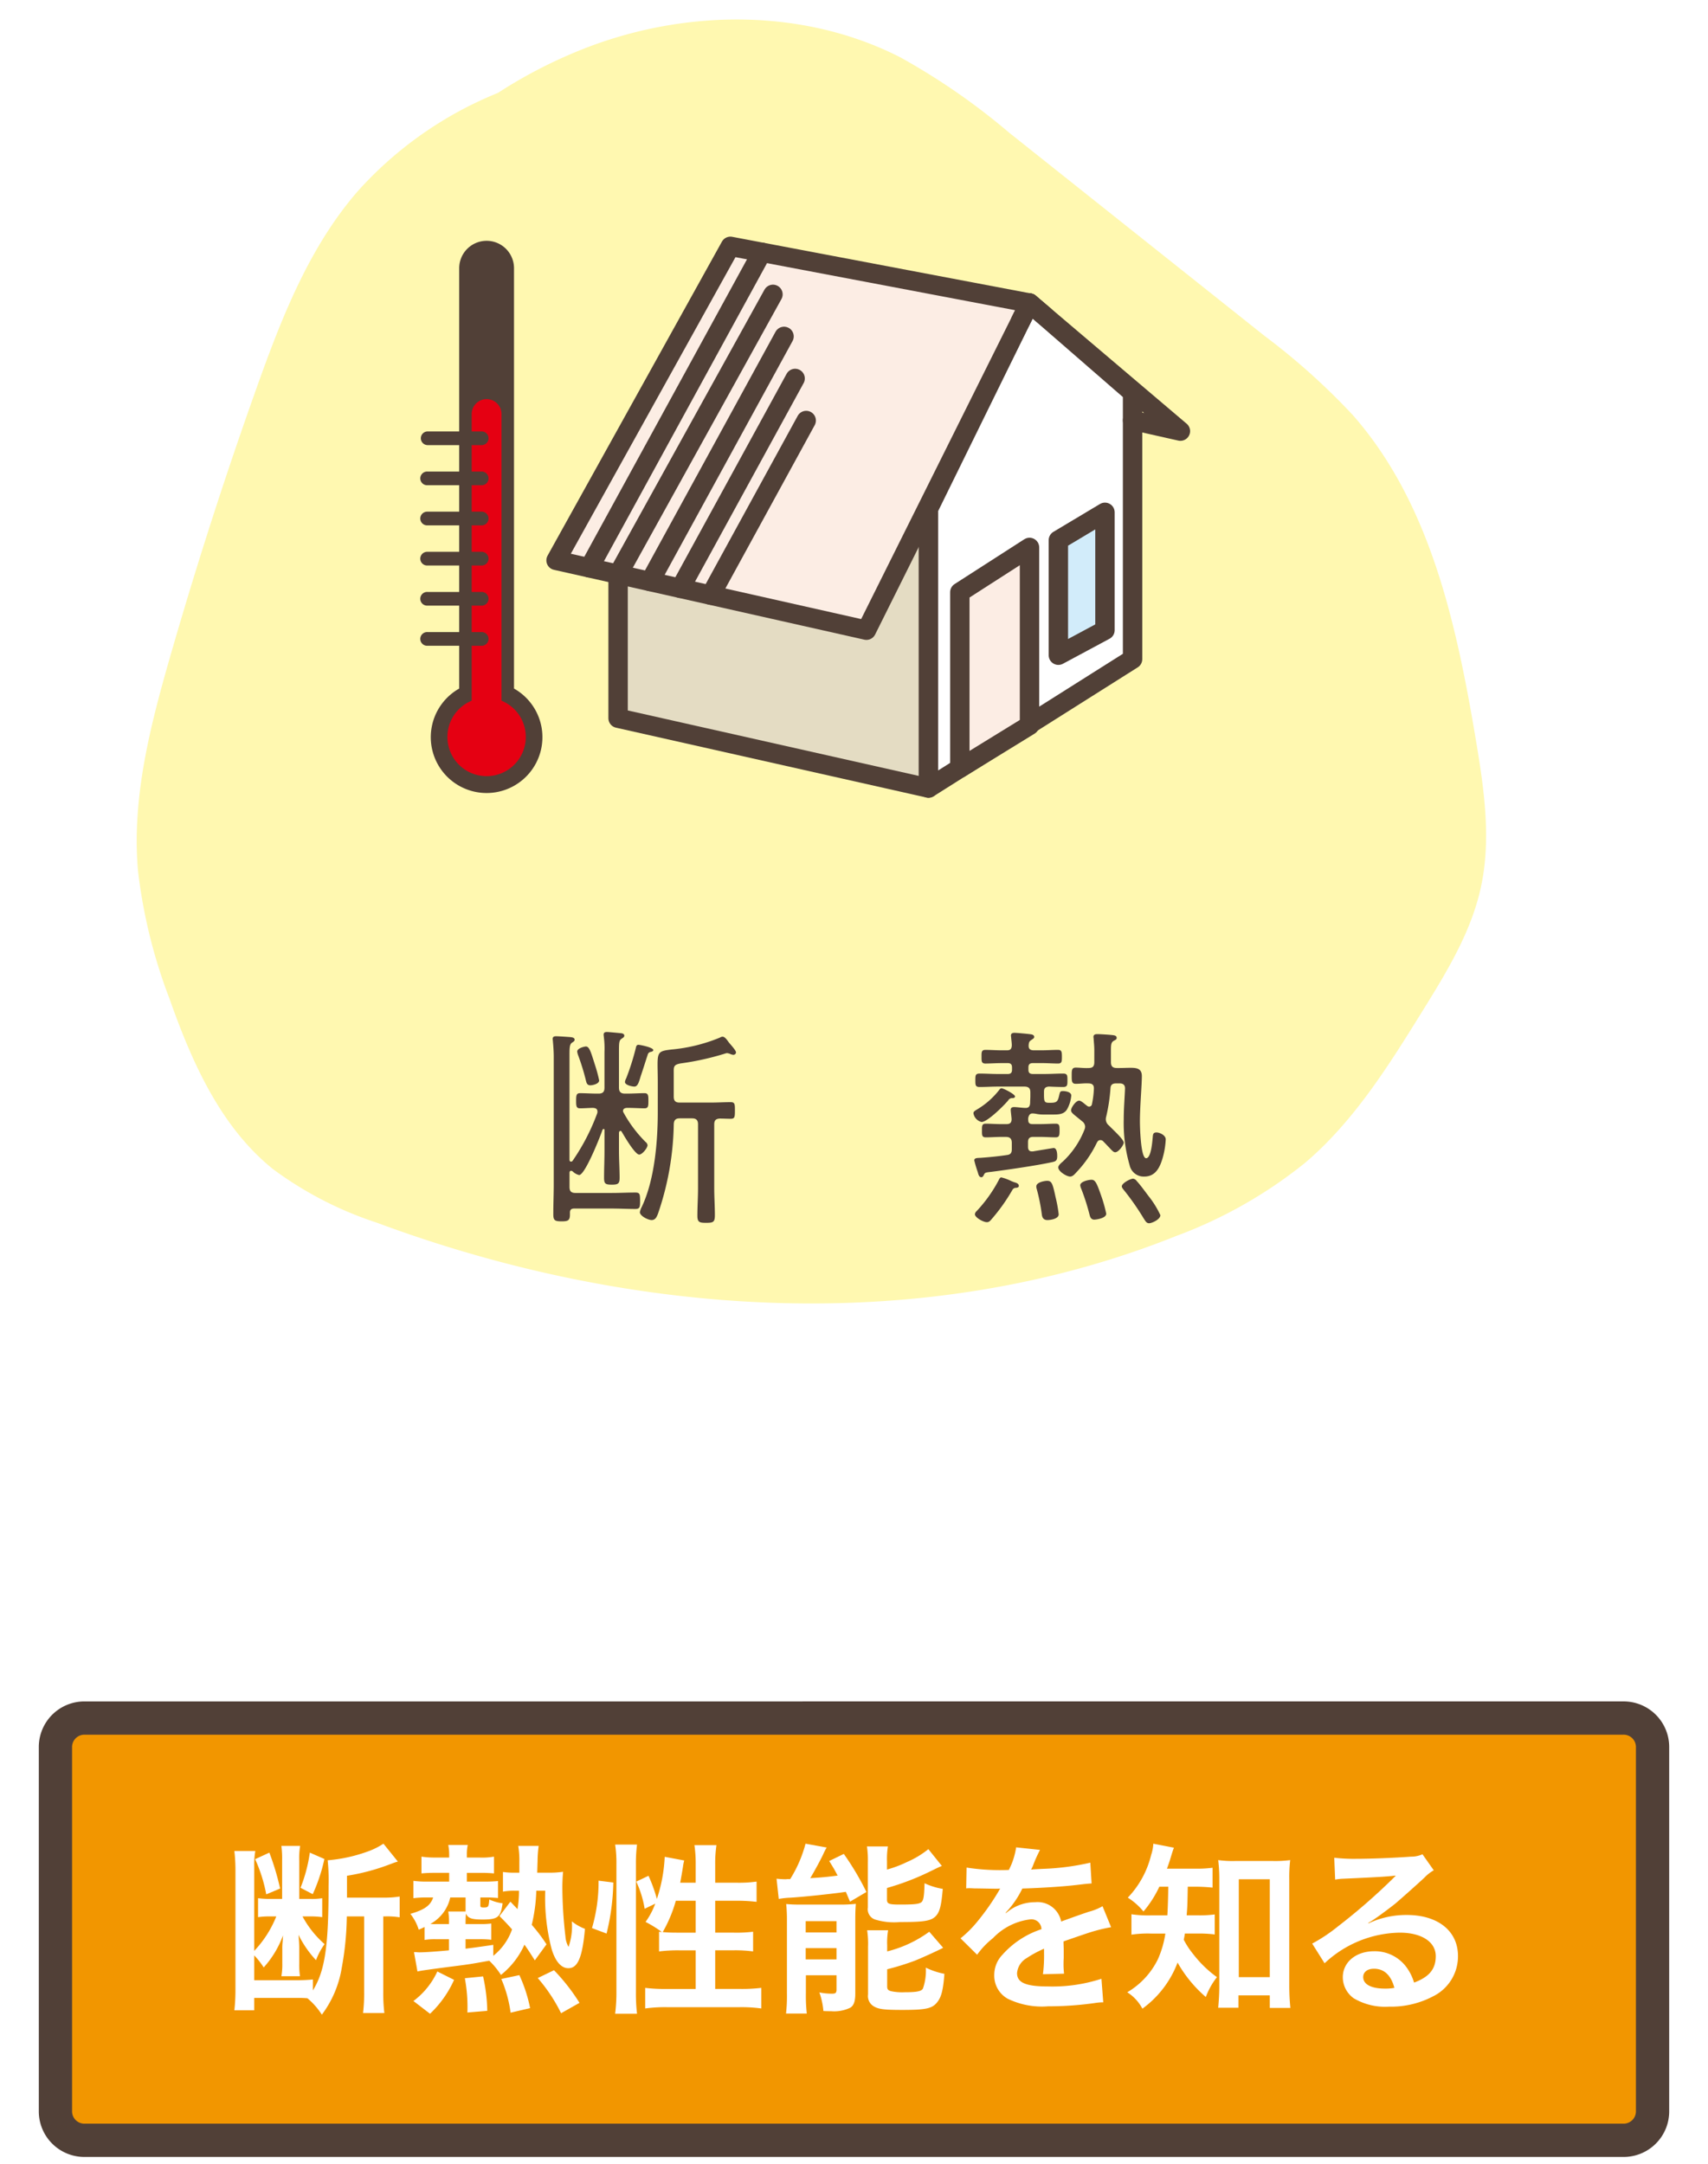 <?xml version="1.0" encoding="UTF-8"?> <svg xmlns="http://www.w3.org/2000/svg" viewBox="0 0 150 190"><defs><style>.a,.e{fill:#fff;}.b{fill:#fff8b0;}.c{fill:#514037;}.d{fill:#e4dcc3;}.d,.e,.f,.g,.h{stroke:#514037;stroke-linecap:round;stroke-linejoin:round;stroke-width:1.703px;}.f{fill:#fcede4;}.g{fill:none;}.h{fill:#d2ecfa;}.i{fill:#e50012;}.j{fill:#f29600;}</style></defs><title>support_sp_nav_01_02</title><rect class="a" width="150" height="190"></rect><path class="b" d="M103.314,108.525a40.45,40.45,0,0,0,11.28-6.399c4.294-3.645,7.334-8.514,10.303-13.3,2.119-3.416,4.274-6.917,5.142-10.842.95-4.292.289-8.759-.439-13.094-1.704-10.144-4.006-20.743-10.809-28.459a59.242,59.242,0,0,0-7.755-6.951L88.641,11.663A58.522,58.522,0,0,0,79.062,5.032C70.723.771,60.556.791,51.787,4.079a42.327,42.327,0,0,0-8.061,4.081,33.278,33.278,0,0,0-12.295,8.616c-4.284,4.922-6.71,11.155-8.902,17.301q-4.151,11.641-7.57,23.526c-1.77,6.152-3.406,12.502-2.838,18.879a46.165,46.165,0,0,0,2.748,11.17c1.97,5.589,4.484,11.281,9.098,15.001a32.028,32.028,0,0,0,9.113,4.707C55.533,115.706,81.076,117.432,103.314,108.525Z"></path><path class="c" d="M52.468,97.602c0-.243-.168-.299-.374-.318-.374,0-.767.038-1.161.038-.318,0-.337-.206-.337-.655,0-.469.018-.675.337-.675.468,0,.992.038,1.517.038h.112c.374,0,.524-.15.524-.524V92.379A7.948,7.948,0,0,0,53.03,91.05c0-.056-.019-.131-.019-.188,0-.206.131-.243.3-.243.131,0,1.105.094,1.273.112.112.018.243.075.243.206,0,.15-.131.188-.243.281-.206.131-.225.337-.225,1.066v3.221c0,.374.168.524.524.524h.206c.524,0,1.048-.038,1.517-.038.337,0,.337.226.337.675,0,.431,0,.655-.337.655-.412,0-.955-.038-1.517-.038h-.056c-.15.02-.318.075-.318.263a.262.262,0,0,0,.056.168A11.24,11.24,0,0,0,56.7,100.28a.402.402,0,0,1,.168.28c0,.244-.468.824-.73.824-.374,0-1.329-1.647-1.535-2.003a.125.125,0,0,0-.112-.075c-.093,0-.112.075-.131.149v1.592c0,.805.056,1.591.056,2.378,0,.505-.131.599-.674.599-.58,0-.692-.074-.692-.617,0-.787.037-1.573.037-2.359V99.231c0-.094-.056-.094-.075-.094-.038,0-.056.02-.094.057-.187.561-1.535,3.987-2.059,3.987a1.215,1.215,0,0,1-.562-.317.27.27,0,0,0-.131-.057c-.112,0-.15.075-.15.188V104.23c0,.375.15.524.524.524h3.183c.693,0,1.386-.037,2.078-.037.393,0,.412.149.412.73,0,.543-.019.712-.412.712-.692,0-1.385-.038-2.078-.038H50.428c-.244,0-.374.094-.374.356v.168c0,.524-.168.6-.731.6-.618,0-.73-.094-.73-.637,0-.88.038-1.76.038-2.64V92.809c0-.486-.038-.974-.075-1.385,0-.075-.019-.132-.019-.188,0-.206.131-.243.299-.243.225,0,1.011.056,1.254.074.131.019.374.038.374.225,0,.132-.093.169-.225.263-.206.131-.225.431-.225,1.029v9.249c0,.094.038.169.131.169a.172.172,0,0,0,.131-.057A18.593,18.593,0,0,0,52.45,97.753.42.42,0,0,0,52.468,97.602ZM51.851,95.3c-.281,0-.337-.188-.393-.412a19.504,19.504,0,0,0-.693-2.246,1.729,1.729,0,0,1-.075-.3c0-.3.618-.449.768-.449.299,0,.43.468.768,1.535a12.946,12.946,0,0,1,.393,1.441C52.618,95.187,52.019,95.3,51.851,95.3Zm5.523-3.089c0,.112-.187.149-.281.168a.314.314,0,0,0-.206.225c-.206.618-.393,1.236-.599,1.835-.169.543-.262.974-.58.974-.15,0-.824-.112-.824-.412a.938.938,0,0,1,.112-.318,21.815,21.815,0,0,0,.843-2.658c.018-.112.056-.281.225-.281C56.194,91.742,57.374,91.968,57.374,92.211Zm2.322,5.991c-.356,0-.505.149-.524.505a25.349,25.349,0,0,1-1.385,7.864c-.112.28-.225.562-.562.562-.299,0-1.03-.356-1.03-.693a1.569,1.569,0,0,1,.169-.468c1.123-2.359,1.404-5.73,1.404-8.331V95.019c0-.655-.019-1.161-.019-1.536,0-1.142.15-1.198,1.254-1.329a14.458,14.458,0,0,0,4.231-1.048.451.451,0,0,1,.225-.075c.225,0,.449.374.58.543.225.262.599.674.599.843a.229.229,0,0,1-.244.206.702.702,0,0,1-.262-.075,1.232,1.232,0,0,0-.281-.075,1,1,0,0,0-.225.057,24.167,24.167,0,0,1-3.801.842c-.712.112-.655.318-.655.88v2.041c0,.375.15.524.524.524h2.733c.581,0,1.161-.037,1.741-.037.374,0,.374.187.374.73,0,.6-.019.73-.393.73-.318,0-.618-.019-.937-.019-.355.019-.487.168-.487.506v5.616c0,.786.057,1.573.057,2.359,0,.617-.15.674-.768.674-.561,0-.768-.037-.768-.618,0-.805.056-1.609.056-2.415V98.726c0-.356-.149-.524-.524-.524Z"></path><path class="c" d="M88.915,96.423a.397.397,0,0,0-.374.206c-.356.431-1.816,1.892-2.34,1.892a.942.942,0,0,1-.711-.768c0-.15.149-.225.262-.3A7.012,7.012,0,0,0,87.735,95.73c.056-.075.112-.168.225-.168.168,0,1.18.523,1.18.711C89.139,96.404,89.008,96.423,88.915,96.423Zm2.471,2.284c.468,0,.917-.037,1.329-.037.337,0,.337.188.337.6s-.019.599-.337.599c-.449,0-.898-.037-1.329-.037h-.655c-.3,0-.449.131-.449.449v.431c0,.225.093.393.337.393h.094c.187-.037,1.797-.299,1.816-.299.299,0,.318.505.318.711,0,.412-.131.468-.506.543-1.273.281-3.988.674-5.317.843-.543.056-.524.075-.637.3-.056.093-.094.168-.206.168-.205,0-.262-.262-.318-.468a9.665,9.665,0,0,1-.3-1.011c0-.244.337-.206.599-.225.749-.057,1.517-.132,2.266-.244.318-.037.43-.186.43-.505v-.561c0-.375-.169-.524-.524-.524h-.431c-.431,0-.88.037-1.329.037-.356,0-.337-.225-.337-.599s-.019-.6.337-.6c.412,0,.861.037,1.329.037H88.39c.318,0,.449-.131.449-.431,0-.131-.075-.674-.075-.823,0-.188.131-.243.299-.243.225,0,.731.074.974.074.3.02.412-.131.431-.431,0-.187.019-.393.019-.58v-.355c0-.355-.149-.506-.524-.506H87.66c-.542,0-1.085.037-1.629.037-.374,0-.374-.187-.374-.58,0-.431,0-.599.374-.599.543,0,1.086.037,1.629.037h.843c.262,0,.374-.112.374-.374v-.206c0-.263-.112-.375-.374-.375H87.96c-.487,0-1.03.038-1.423.038-.356,0-.337-.244-.337-.6,0-.374-.019-.599.337-.599.487,0,.955.037,1.423.037h.468c.299,0,.412-.112.43-.431,0-.225-.037-.449-.056-.674,0-.057-.018-.131-.018-.188,0-.206.15-.243.318-.243.206,0,1.217.094,1.442.131.131.019.281.075.281.225,0,.131-.112.169-.262.281-.188.112-.206.243-.225.449-.019.337.149.449.449.449h.711c.468,0,.936-.037,1.423-.037.318,0,.337.187.337.599,0,.394,0,.6-.337.6-.393,0-.936-.038-1.423-.038h-.786c-.281,0-.394.112-.394.375v.206c0,.262.112.374.394.374h1.029c.543,0,1.086-.037,1.629-.037.374,0,.374.168.374.599,0,.394,0,.58-.374.58-.318,0-.898-.019-1.235-.037-.318.018-.45.131-.45.449v.3c0,.618.075.674.487.674h.075c.58,0,.655-.112.786-.711.056-.225.075-.318.3-.318.243,0,.749.074.749.393a2.97,2.97,0,0,1-.355,1.18c-.244.449-.712.487-1.161.487h-.993a2.883,2.883,0,0,1-.561-.057,1.866,1.866,0,0,0-.318-.037.326.326,0,0,0-.262.094.647.647,0,0,0-.131.486c0,.263.131.355.374.355Zm-2.228,5.13c.131.038.318.113.318.3,0,.15-.206.169-.318.169a.371.371,0,0,0-.262.206,16.198,16.198,0,0,1-1.797,2.527c-.131.149-.225.28-.431.28-.318,0-1.048-.411-1.048-.692a.415.415,0,0,1,.15-.28,12.474,12.474,0,0,0,1.928-2.696c.056-.112.112-.263.244-.263a4.129,4.129,0,0,1,.786.281A2.73,2.73,0,0,0,89.158,103.837Zm2.827,3.296c-.318,0-.449-.188-.487-.469a16.455,16.455,0,0,0-.468-2.321.518.518,0,0,1-.019-.168c0-.356.711-.487.955-.487.412,0,.486.281.73,1.404a12.19,12.19,0,0,1,.281,1.535C92.977,107.039,92.228,107.133,91.985,107.133Zm4.643-7.021c-.15,0-.225.094-.299.225a10.106,10.106,0,0,1-1.816,2.621c-.131.15-.318.356-.524.356-.318,0-1.049-.449-1.049-.806,0-.187.281-.411.412-.524a7.651,7.651,0,0,0,1.872-2.752.78.78,0,0,0,.075-.3.605.605,0,0,0-.262-.468c-.169-.149-.3-.243-.431-.355-.374-.3-.543-.431-.543-.618,0-.225.412-.843.711-.843.188,0,.524.338.693.45a.269.269,0,0,0,.187.074.245.245,0,0,0,.244-.225,8.142,8.142,0,0,0,.169-1.329c.018-.355-.15-.486-.487-.486-.374-.02-.731.037-1.105.037-.356,0-.356-.243-.356-.712s0-.711.356-.711c.318,0,.711.056,1.123.037.374,0,.506-.149.506-.524V92.211c0-.337-.038-.674-.057-.974,0-.075-.018-.131-.018-.188,0-.206.169-.243.337-.243.262,0,1.142.056,1.404.094.131.019.3.056.3.243,0,.131-.112.168-.244.243-.243.131-.262.337-.262.88v.992c0,.375.15.524.524.524h.225c.318,0,.655-.018.992-.018.543,0,.974.075.974.731,0,.786-.169,2.695-.169,3.95,0,.431.056,3.258.543,3.258.449,0,.543-1.498.581-1.816.018-.28.037-.449.337-.449.243,0,.805.225.805.618a7.223,7.223,0,0,1-.281,1.666c-.244.805-.618,1.592-1.61,1.592a1.264,1.264,0,0,1-1.273-.974,13.379,13.379,0,0,1-.524-4.064c0-.88.075-1.778.112-2.658.018-.337-.15-.486-.468-.486h-.318c-.3,0-.468.112-.487.411a15.67,15.67,0,0,1-.374,2.49.943.943,0,0,0-.038.243.691.691,0,0,0,.262.543l.169.169c.393.394,1.142,1.086,1.142,1.348,0,.206-.449.843-.749.843-.15,0-.262-.131-.562-.449-.131-.131-.281-.3-.487-.506A.342.342,0,0,0,96.628,100.111Zm-.524,6.983c-.262,0-.356-.187-.412-.411a19.056,19.056,0,0,0-.73-2.284,1.024,1.024,0,0,1-.094-.318c0-.337.749-.487.992-.487.337,0,.468.318.843,1.386a12.216,12.216,0,0,1,.449,1.592C97.153,106.982,96.254,107.095,96.104,107.095Zm4.811.318c-.244,0-.337-.225-.468-.411a22.412,22.412,0,0,0-1.722-2.472c-.075-.094-.206-.243-.206-.355,0-.281.749-.675.992-.675a.459.459,0,0,1,.318.206c.299.318.749.936,1.03,1.31a8.289,8.289,0,0,1,1.048,1.686C101.908,107.076,101.159,107.413,100.916,107.413Z"></path><polyline class="d" points="54.282 50.979 54.282 63.066 81.541 69.197 81.541 45.127 59.1 40.517 54.282 50.431"></polyline><polygon class="e" points="81.541 69.197 81.541 44.676 90.414 26.611 99.465 34.477 99.465 57.879 81.541 69.197"></polygon><polyline class="f" points="64.145 21.631 48.834 49.205 76.093 55.337 89.638 28.167 90.414 26.611 64.145 21.631"></polyline><polyline class="g" points="91.748 27.743 90.414 26.611 89.638 28.167"></polyline><polyline class="g" points="99.465 36.912 103.666 37.857 90.414 26.611"></polyline><polygon class="f" points="84.294 67.459 84.294 52.004 90.414 48.07 90.414 63.696 84.294 67.459"></polygon><polygon class="h" points="92.948 47.432 92.948 57.534 97.04 55.337 97.04 44.986 92.948 47.432"></polygon><line class="h" x1="66.91" y1="22.155" x2="51.752" y2="49.861"></line><line class="h" x1="67.883" y1="25.848" x2="54.282" y2="50.431"></line><line class="h" x1="68.856" y1="29.54" x2="57.082" y2="51.06"></line><line class="h" x1="69.829" y1="33.232" x2="59.748" y2="51.66"></line><line class="h" x1="70.802" y1="36.925" x2="62.413" y2="52.26"></line><path class="c" d="M45.141,60.462v-36.91a2.406,2.406,0,1,0-4.813,0v36.91a4.902,4.902,0,1,0,4.813,0Z"></path><path class="i" d="M44.043,61.528V36.356a1.309,1.309,0,1,0-2.618,0V61.528a3.442,3.442,0,1,0,2.618,0Z"></path><path class="c" d="M37.537,39.086h4.74a.602.602,0,1,0,0-1.203h-4.74a.602.602,0,0,0,0,1.203Z"></path><path class="c" d="M42.277,41.406h-4.74a.602.602,0,1,0,0,1.203h4.74a.602.602,0,1,0,0-1.203Z"></path><path class="c" d="M42.277,44.93h-4.74a.602.602,0,1,0,0,1.203h4.74a.602.602,0,1,0,0-1.203Z"></path><path class="c" d="M42.277,48.454h-4.74a.602.602,0,1,0,0,1.203h4.74a.602.602,0,1,0,0-1.203Z"></path><path class="c" d="M42.277,51.978h-4.74a.602.602,0,1,0,0,1.203h4.74a.602.602,0,1,0,0-1.203Z"></path><path class="c" d="M42.277,55.502h-4.74a.602.602,0,1,0,0,1.203h4.74a.602.602,0,1,0,0-1.203Z"></path><rect class="j" x="4.869" y="150.862" width="140.262" height="37.078" rx="2.541"></rect><path class="c" d="M142.59,152.322a1.081,1.081,0,0,1,1.08,1.08v31.996a1.081,1.081,0,0,1-1.08,1.08H7.41a1.081,1.081,0,0,1-1.08-1.08V153.403a1.081,1.081,0,0,1,1.08-1.08H142.59m0-2.921H7.41a4.002,4.002,0,0,0-4.002,4.002v31.996A4.002,4.002,0,0,0,7.41,189.401H142.59a4.002,4.002,0,0,0,4.002-4.002V153.403a4.002,4.002,0,0,0-4.002-4.002Z"></path><path class="a" d="M30.458,168.281A26.529,26.529,0,0,1,30.01,172.81a9.332,9.332,0,0,1-1.745,4.098,6.302,6.302,0,0,0-1.264-1.44c-.448-.032-.625-.032-1.217-.032H22.327v1.089H20.582a16.101,16.101,0,0,0,.096-1.841v-10.34a14.936,14.936,0,0,0-.096-1.809h1.841a6.772,6.772,0,0,0-.096,1.36v7.411a9.508,9.508,0,0,0,1.937-3.025H23.735a6.902,6.902,0,0,0-1.072.064V166.68a7.919,7.919,0,0,0,1.105.064h1.008v-3.377a8.568,8.568,0,0,0-.064-1.28H26.36a6.333,6.333,0,0,0-.08,1.296v3.361h.96a5.519,5.519,0,0,0,1.057-.064v1.664a7.97,7.97,0,0,0-1.185-.064h-.544a8.725,8.725,0,0,0,1.937,2.433,6.003,6.003,0,0,0-.752,1.409,9.18,9.18,0,0,1-1.537-2.226c.032.385.065.881.065,1.121v1.424a6.686,6.686,0,0,0,.064,1.089H24.712a5.94,5.94,0,0,0,.08-1.12v-1.249a5.013,5.013,0,0,1,.032-.689c.016-.272.016-.288.032-.528a8.6,8.6,0,0,1-1.697,2.817,6.57,6.57,0,0,0-.832-1.057v2.178h3.489a15.846,15.846,0,0,0,1.665-.064v.96c1.057-1.728,1.376-3.825,1.376-9.22a16.916,16.916,0,0,0-.08-2.208,13.38,13.38,0,0,0,3.377-.721,6.396,6.396,0,0,0,1.521-.736l1.264,1.568a.388.388,0,0,1-.112.032c-.24.08-.24.08-.496.176a18.599,18.599,0,0,1-3.858,1.041v1.921h3.217a8.65,8.65,0,0,0,1.409-.097v1.825a7.005,7.005,0,0,0-1.28-.08h-.16v6.658a14.263,14.263,0,0,0,.096,1.825H31.883a14.072,14.072,0,0,0,.096-1.825v-6.658Zm-6.803-5.603a22.569,22.569,0,0,1,.945,3.153l-1.217.513a13.406,13.406,0,0,0-.976-3.09Zm4.834.56a15.017,15.017,0,0,1-1.024,3.089l-1.072-.561a13.192,13.192,0,0,0,.816-3.089Z"></path><path class="a" d="M38.247,170.282a5.82,5.82,0,0,0-.961.063v-1.137c-.192.097-.256.129-.512.24a4.2,4.2,0,0,0-.736-1.393c1.232-.352,1.777-.736,2.001-1.44H37.51a9.578,9.578,0,0,0-1.201.064v-1.52a8.411,8.411,0,0,0,1.232.064H39.447v-.769H38.151a11.145,11.145,0,0,0-1.136.049v-1.473a7.41,7.41,0,0,0,1.232.08h1.2v-.24a4.114,4.114,0,0,0-.08-.864H41.08a3.719,3.719,0,0,0-.08.848v.257h1.088a5.976,5.976,0,0,0,1.296-.08v1.473a11.033,11.033,0,0,0-1.12-.049H41v.769h1.537a11.676,11.676,0,0,0,1.201-.048v1.488a11.086,11.086,0,0,0-1.169-.048h-.384v.688c0,.16.048.192.288.192.416,0,.448-.048.496-.704a3.922,3.922,0,0,0,1.169.336c-.16,1.216-.416,1.424-1.745,1.424-.977,0-1.296-.111-1.473-.527-.016.272-.032.448-.032.832v.096h1.28a7.184,7.184,0,0,0,.977-.048v1.425a7.968,7.968,0,0,0-.993-.048H40.888v.832c.784-.096,1.232-.16,2.433-.336v.96a5.118,5.118,0,0,0,1.649-2.32c-.4-.448-.544-.608-1.105-1.169l.961-1.265.624.656a9.922,9.922,0,0,0,.128-1.616h-.352a5.224,5.224,0,0,0-1.056.08v-1.728a6.555,6.555,0,0,0,1.056.064H45.61v-.912a7.841,7.841,0,0,0-.096-1.44h1.793a10.463,10.463,0,0,0-.096,1.328c-.016.416-.016.608-.032,1.024h.928a8.499,8.499,0,0,0,1.345-.08c-.032.32-.065.864-.065,1.425a38.791,38.791,0,0,0,.273,4.274,2.063,2.063,0,0,0,.272.896,5.541,5.541,0,0,0,.288-2.241,4.23,4.23,0,0,0,1.152.656c-.224,2.497-.624,3.458-1.457,3.458-.608,0-1.12-.561-1.456-1.633a17.76,17.76,0,0,1-.576-5.17h-.784a14.437,14.437,0,0,1-.4,2.993,14.509,14.509,0,0,1,1.296,1.713L46.97,172.138c-.448-.704-.624-.977-.912-1.377a7.081,7.081,0,0,1-2.065,2.657,6.691,6.691,0,0,0-1.024-1.248c-1.777.32-1.777.32-3.682.56-1.792.24-2.289.305-2.625.385l-.304-1.697h.208a2.101,2.101,0,0,0,.256.017c.48,0,1.409-.064,2.609-.177v-.976Zm-1.937,5.426a6.753,6.753,0,0,0,2.097-2.593l1.472.736a9.401,9.401,0,0,1-2.113,2.977Zm3.122-6.866a5.239,5.239,0,0,0-.064-.993h1.521v-1.232H39.543a3.507,3.507,0,0,1-1.745,2.321,3.847,3.847,0,0,0,.464.016h1.169Zm1.616,7.875a13.868,13.868,0,0,0-.224-3.01l1.601-.16a14.82,14.82,0,0,1,.368,3.025Zm3.794.016a11.287,11.287,0,0,0-.816-2.961l1.585-.336a12.812,12.812,0,0,1,.944,2.897Zm4.434.048a14.401,14.401,0,0,0-2.049-3.089l1.425-.688a17.11,17.11,0,0,1,2.241,2.865Z"></path><path class="a" d="M51.99,169.305a14.376,14.376,0,0,0,.576-4.162l1.296.16a20.055,20.055,0,0,1-.592,4.482Zm2.033,7.522a15.26,15.26,0,0,0,.112-2.017V163.67a10.614,10.614,0,0,0-.112-1.696h1.921a12.975,12.975,0,0,0-.096,1.696v11.269a15.547,15.547,0,0,0,.096,1.889ZM61.097,165.32v-1.602a10.815,10.815,0,0,0-.112-1.696h1.937a10.615,10.615,0,0,0-.112,1.696V165.32h1.873a11.267,11.267,0,0,0,1.761-.097V167a14.612,14.612,0,0,0-1.745-.097H62.81v2.802h1.601a12.107,12.107,0,0,0,1.728-.08v1.728a11.894,11.894,0,0,0-1.745-.097H62.81v3.393H64.987a14.294,14.294,0,0,0,1.873-.096v1.809a12.918,12.918,0,0,0-1.873-.112H58.552a13.002,13.002,0,0,0-1.889.112V174.555a14.402,14.402,0,0,0,1.889.096h2.545v-3.393h-1.44a13.188,13.188,0,0,0-1.777.097v-1.728c.112.016.144.016.256.031a10.072,10.072,0,0,0-1.441-.895,6.658,6.658,0,0,0,.849-1.602l-.929.448a9.136,9.136,0,0,0-.736-2.385l1.073-.512a13.109,13.109,0,0,1,.736,2.032,13.508,13.508,0,0,0,.688-3.697l1.713.32a4.022,4.022,0,0,0-.112.576c-.048.304-.16.96-.24,1.377Zm-1.745,1.584a11.922,11.922,0,0,1-1.152,2.753c.352.032.704.049,1.216.049h1.681v-2.802Z"></path><path class="a" d="M68.198,164.967a6.989,6.989,0,0,0,.768.048,1.116,1.116,0,0,0,.192-.016h.24a11.153,11.153,0,0,0,1.345-3.105L72.6,162.23a5.024,5.024,0,0,0-.304.593c-.192.416-.769,1.488-1.137,2.097,1.024-.065,1.409-.097,2.401-.225-.288-.56-.384-.704-.736-1.28l1.281-.624a24.014,24.014,0,0,1,1.985,3.345l-1.44.849c-.176-.416-.256-.608-.368-.864-1.024.16-3.746.448-4.85.513a7.346,7.346,0,0,0-1.041.111Zm.912,3.697a14.139,14.139,0,0,0-.064-1.473,11.276,11.276,0,0,0,1.152.048H73.72a11.701,11.701,0,0,0,1.441-.064c-.032.448-.048.704-.048,1.505v6.37c0,.689-.128,1.057-.448,1.249a3.247,3.247,0,0,1-1.681.304c-.144,0-.384,0-.672-.016a6.508,6.508,0,0,0-.352-1.633,5.697,5.697,0,0,0,1.073.111c.336,0,.4-.048.432-.288v-1.328H70.775v1.585a13.971,13.971,0,0,0,.08,1.776H69.03a13.457,13.457,0,0,0,.08-1.745Zm1.649,1.024h2.705v-.992H70.759Zm0,2.369h2.705v-.992H70.759Zm7.139-7.892a10.153,10.153,0,0,0,1.777-.672,8.049,8.049,0,0,0,1.856-1.12l1.185,1.473c-.336.144-.336.144-1.12.528a22.449,22.449,0,0,1-3.698,1.408v1.009c0,.384.144.447,1.152.447,1.297,0,1.665-.048,1.873-.208.176-.16.24-.48.272-1.664a6.001,6.001,0,0,0,1.601.496c-.128,1.505-.272,2.049-.64,2.417-.416.4-1.024.496-3.121.496a5.692,5.692,0,0,1-2.193-.225.958.958,0,0,1-.625-1.056V163.51a8.022,8.022,0,0,0-.08-1.376h1.841a6.822,6.822,0,0,0-.08,1.296Zm.016,7.188a10.591,10.591,0,0,0,3.697-1.728l1.217,1.408c-.464.256-2.033.96-2.529,1.152a23.133,23.133,0,0,1-2.385.736v1.505c0,.272.096.368.4.432a4.789,4.789,0,0,0,1.137.08c1.056,0,1.456-.08,1.601-.319a4.749,4.749,0,0,0,.256-1.841,6.566,6.566,0,0,0,1.632.544c-.112,1.505-.288,2.112-.704,2.577-.432.48-.993.592-3.009.592-1.569,0-2.081-.063-2.497-.32a1.037,1.037,0,0,1-.496-1.04v-4.21a7.844,7.844,0,0,0-.08-1.424h1.841a6.596,6.596,0,0,0-.08,1.328Z"></path><path class="a" d="M84.886,163.991a19.307,19.307,0,0,0,3.713.208,6.334,6.334,0,0,0,.64-1.984l2.097.224a12.42,12.42,0,0,0-.64,1.44c-.08.177-.112.225-.144.288.128-.016.128-.016,1.008-.063a21.664,21.664,0,0,0,4.194-.544l.112,1.824c-.448.032-.448.032-1.264.128-1.168.144-3.202.272-4.818.32a8.296,8.296,0,0,1-1.473,2.129l.016.032c.112-.08.112-.08.32-.24a3.869,3.869,0,0,1,2.257-.721,2.106,2.106,0,0,1,2.289,1.697q1.849-.672,2.449-.864a5.002,5.002,0,0,0,1.185-.48l.752,1.841a14.167,14.167,0,0,0-1.777.432q-.336.097-2.401.816v.177c.016.416.016.416.016.64v.641c-.016.273-.016.416-.016.528a6.621,6.621,0,0,0,.048.848l-1.856.049a12.692,12.692,0,0,0,.096-1.857v-.384a9.709,9.709,0,0,0-1.537.832,1.685,1.685,0,0,0-.833,1.312c0,.833.768,1.169,2.705,1.169a13.896,13.896,0,0,0,4.706-.673l.16,2.066a4.723,4.723,0,0,0-.736.063,28.933,28.933,0,0,1-4.098.288,6.873,6.873,0,0,1-3.57-.672,2.32,2.32,0,0,1-1.169-2.064,2.553,2.553,0,0,1,.705-1.777,7.832,7.832,0,0,1,3.441-2.257.879.879,0,0,0-.977-.864,5.413,5.413,0,0,0-3.281,1.648,7.206,7.206,0,0,0-1.393,1.457l-1.456-1.44a9.819,9.819,0,0,0,1.44-1.425,21.235,21.235,0,0,0,1.921-2.737.786.786,0,0,1,.128-.208c-.064,0-.272.016-.272.016-.256,0-1.665-.031-2.017-.031-.304-.017-.304-.017-.448-.017a1.702,1.702,0,0,0-.256.017Z"></path><path class="a" d="M101.815,165.671a9.694,9.694,0,0,1-1.393,2.177,5.657,5.657,0,0,0-1.376-1.216,8.225,8.225,0,0,0,2.049-3.746,3.809,3.809,0,0,0,.192-.992l1.809.352c-.08.208-.128.352-.273.832-.096.336-.192.608-.336,1.008h2.417a10.489,10.489,0,0,0,1.585-.079v1.744a15.16,15.16,0,0,0-1.585-.08h-.592c-.032,1.697-.032,1.697-.096,2.513h.961a9.833,9.833,0,0,0,1.505-.079v1.76a10.399,10.399,0,0,0-1.553-.079h-1.072c-.032.224-.048.304-.096.544a7.198,7.198,0,0,0,.832,1.265,10.043,10.043,0,0,0,2.081,2.017,6.462,6.462,0,0,0-.977,1.744,11.29,11.29,0,0,1-2.481-3.024,8.86,8.86,0,0,1-3.089,4.049,3.805,3.805,0,0,0-1.329-1.44,6.855,6.855,0,0,0,2.689-2.897,8.595,8.595,0,0,0,.656-2.257H101.111a9.823,9.823,0,0,0-1.745.096v-1.793a9.898,9.898,0,0,0,1.792.096H102.52c.032-.496.064-1.344.08-2.513ZM108.762,176.3H106.985c.048-.513.096-1.201.096-1.841v-9.428a13.597,13.597,0,0,0-.096-1.697,9.369,9.369,0,0,0,1.473.08h3.361a9.968,9.968,0,0,0,1.489-.08,12.815,12.815,0,0,0-.08,1.697v9.268a19.185,19.185,0,0,0,.096,2.017h-1.809v-1.104h-2.753Zm.032-2.689h2.721V165.015h-2.721Z"></path><path class="a" d="M120.184,168.889a7.814,7.814,0,0,1,3.361-.736c2.737,0,4.498,1.408,4.498,3.602a3.912,3.912,0,0,1-2.177,3.537,7.924,7.924,0,0,1-3.874.912,5.413,5.413,0,0,1-3.105-.736,2.284,2.284,0,0,1-.96-1.841c0-1.328,1.152-2.289,2.753-2.289A3.448,3.448,0,0,1,123.45,172.65a4.319,4.319,0,0,1,.736,1.441c1.329-.496,1.905-1.185,1.905-2.321,0-1.248-1.233-2.064-3.169-2.064a9.865,9.865,0,0,0-6.595,2.688l-1.088-1.728a14.397,14.397,0,0,0,2.257-1.505,53.355,53.355,0,0,0,4.786-4.161c.032-.032.192-.192.288-.288l-.016-.017c-.608.08-1.633.144-4.53.272a5.364,5.364,0,0,0-.768.08l-.08-1.921a14.415,14.415,0,0,0,1.889.096c1.36,0,3.313-.08,4.866-.191a2.36,2.36,0,0,0,.993-.208l.992,1.408a3.453,3.453,0,0,0-.833.656c-.8.736-1.969,1.776-2.513,2.241-.288.24-1.441,1.105-1.761,1.312a6.533,6.533,0,0,1-.656.416Zm.48,3.985c-.576,0-.944.288-.944.736,0,.641.72,1.009,1.905,1.009a4.298,4.298,0,0,0,.832-.065C122.169,173.451,121.561,172.874,120.665,172.874Z"></path></svg> 